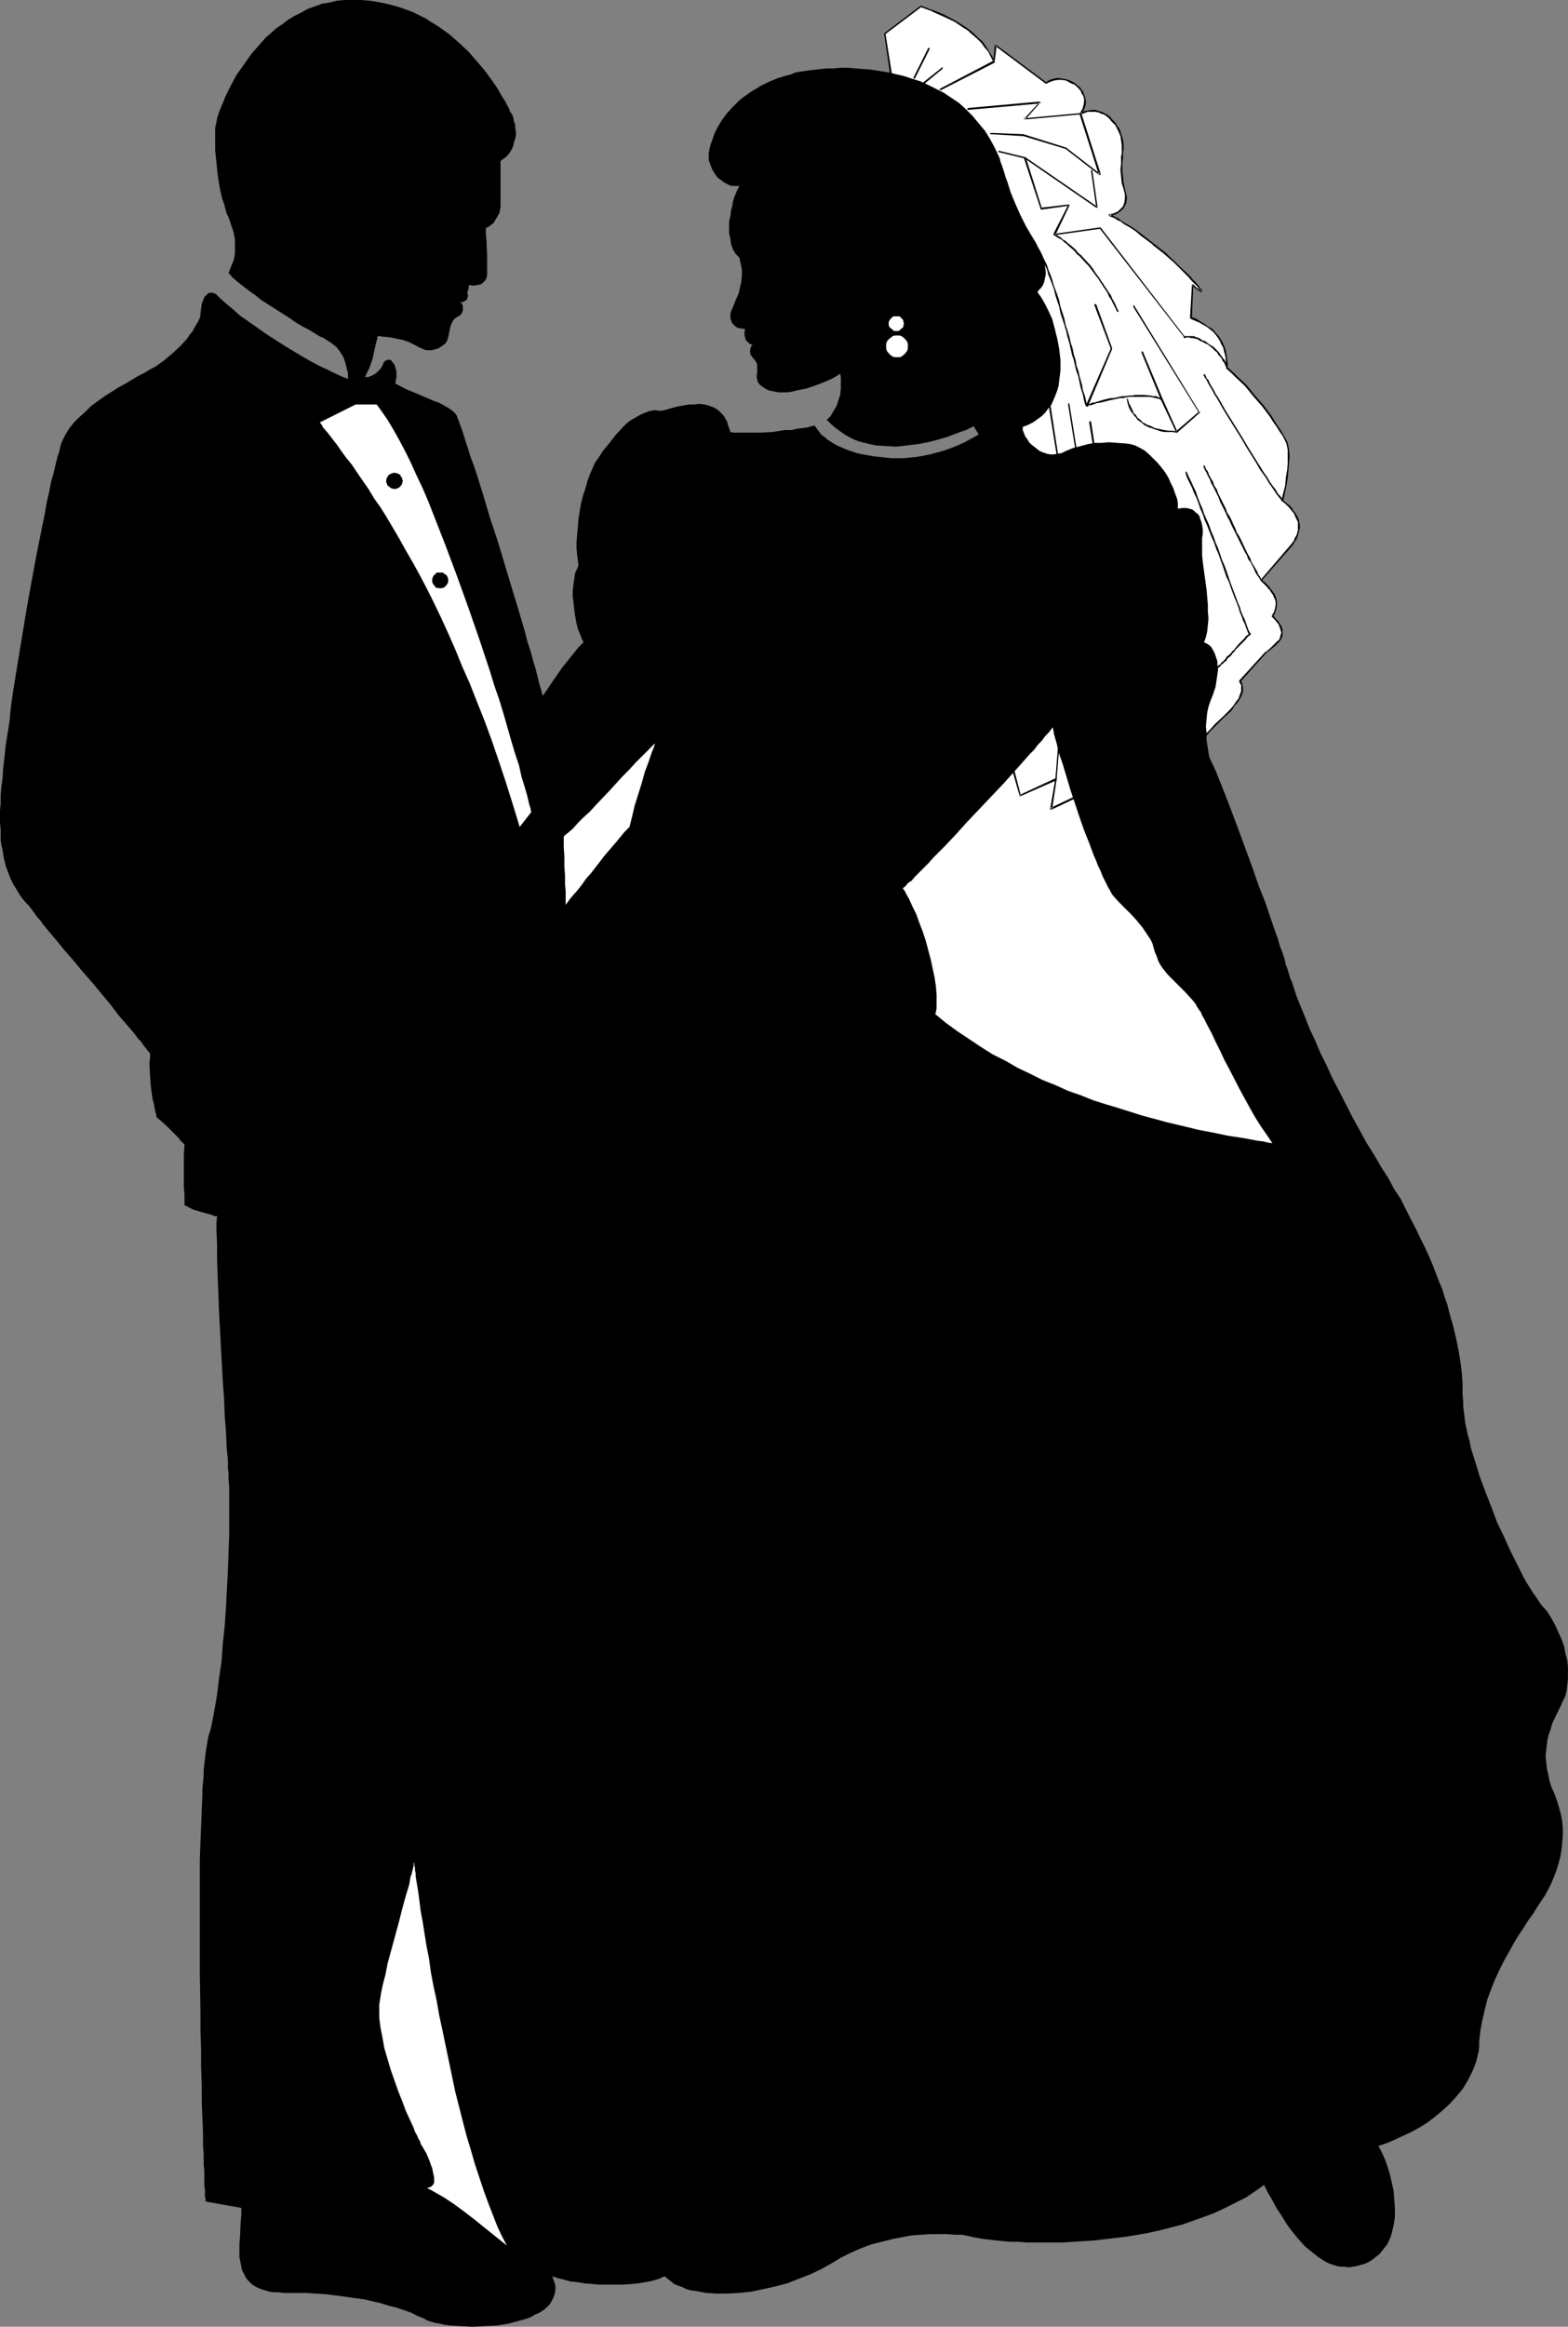 <?xml version="1.0" encoding="UTF-8" standalone="no"?>
<svg
   version="1.0"
   width="104.994mm"
   height="155.668mm"
   id="svg35"
   sodipodi:docname="Bride &amp; Groom Dancing 1.wmf"
   xmlns:inkscape="http://www.inkscape.org/namespaces/inkscape"
   xmlns:sodipodi="http://sodipodi.sourceforge.net/DTD/sodipodi-0.dtd"
   xmlns="http://www.w3.org/2000/svg"
   xmlns:svg="http://www.w3.org/2000/svg">
  <rect width="100%" height="100%" fill="#808080" stroke="none"/>
  <sodipodi:namedview
     id="namedview35"
     pagecolor="#ffffff"
     bordercolor="#000000"
     borderopacity="0.25"
     inkscape:showpageshadow="2"
     inkscape:pageopacity="0.0"
     inkscape:pagecheckerboard="0"
     inkscape:deskcolor="#d1d1d1"
     inkscape:document-units="mm" />
  <defs
     id="defs1">
    <pattern
       id="WMFhbasepattern"
       patternUnits="userSpaceOnUse"
       width="6"
       height="6"
       x="0"
       y="0" />
  </defs>
  <path
     style="fill:#ffffff;fill-opacity:1;fill-rule:evenodd;stroke:none"
     d="m 225.559,19.714 -1.616,-11.15 9.048,-6.948 3.07,1.131 2.908,1.131 2.747,1.454 2.424,1.616 1.131,0.808 1.131,0.97 1.131,0.97 0.969,0.97 0.808,1.131 0.808,1.131 0.808,1.293 0.646,1.454 0.323,-4.201 12.926,9.534 0.808,-0.485 1.131,-0.323 0.969,-0.162 h 0.969 l 1.131,0.162 0.969,0.323 0.969,0.485 0.646,0.646 0.808,0.646 0.485,0.808 0.485,0.808 0.323,0.97 v 0.97 l -0.162,0.97 -0.323,0.97 -0.646,0.97 0.969,-0.485 0.969,-0.162 0.969,-0.162 0.969,0.162 0.969,0.162 0.808,0.323 0.969,0.485 0.808,0.646 0.646,0.808 0.808,0.808 0.485,0.97 0.646,0.97 0.323,1.131 0.323,1.131 0.162,1.131 v 1.131 0.162 l -0.162,0.162 v 0.323 0.485 0.485 l -0.162,0.646 v 1.293 1.616 1.616 l 0.323,1.778 0.323,1.454 0.162,0.646 0.162,0.646 v 0.646 0.485 1.131 l -0.485,0.97 -0.646,0.646 -0.646,0.646 -1.131,0.485 -1.131,0.323 1.131,0.485 1.293,0.808 1.454,0.808 1.293,0.808 1.454,0.97 1.454,1.131 2.908,2.262 2.908,2.262 2.585,2.424 1.293,1.131 1.131,1.293 1.131,0.97 0.969,1.131 0.485,0.485 0.323,0.323 0.646,0.808 0.323,0.485 0.323,0.323 0.162,0.162 v 0.162 h -0.162 l -0.162,-0.162 -0.646,-0.323 -0.646,-0.646 -0.485,-0.323 -0.162,-0.162 v 0 l -0.323,8.241 1.131,0.646 1.131,0.485 0.969,0.646 0.969,0.485 0.808,0.646 0.808,0.646 0.646,0.808 0.485,0.646 0.485,0.808 0.485,0.808 0.323,0.97 0.323,0.808 0.162,0.97 0.162,1.131 v 1.131 l 0.162,1.131 1.131,0.97 1.131,1.131 2.424,2.262 2.1,2.585 2.262,2.585 1.939,2.585 0.808,1.293 0.808,1.293 0.808,1.131 0.646,1.131 0.646,1.131 0.485,0.97 0.323,1.616 v 1.616 1.778 l -0.162,1.939 -0.162,1.778 -0.323,1.939 -0.808,3.717 0.969,0.808 0.808,0.808 0.646,0.808 0.646,0.808 0.323,0.808 0.485,0.808 0.162,0.646 v 0.646 l 0.162,0.808 -0.162,0.646 -0.323,1.293 -0.485,1.131 -0.808,1.131 -7.917,9.049 0.969,0.808 0.646,0.646 0.646,0.808 0.485,0.646 0.485,0.646 0.323,0.646 0.162,0.485 0.162,0.646 v 0.485 0.646 l -0.162,0.97 -0.323,0.808 -0.485,0.808 0.808,0.97 0.646,0.646 0.485,0.808 0.162,0.646 0.323,0.646 v 0.485 l -0.162,0.646 -0.162,0.485 -0.162,0.646 -0.323,0.323 -0.969,0.97 -1.131,0.97 -1.131,0.808 -6.625,7.433 0.485,0.808 0.162,0.808 -0.162,0.97 -0.162,0.808 -0.485,0.97 -0.646,0.97 -0.646,0.97 -0.808,0.97 -1.777,1.778 -1.939,1.778 -0.969,0.97 -0.808,0.808 -0.646,0.808 -0.646,0.646 -0.323,0.323 -0.485,0.485 -0.808,0.485 -0.808,0.485 -0.969,0.646 -1.131,0.485 -1.131,0.646 -1.293,0.646 -1.454,0.646 -1.454,0.808 -3.07,1.293 -6.786,2.909 -3.232,1.454 -3.232,1.293 -1.454,0.485 -1.454,0.646 -1.293,0.485 -1.293,0.485 -1.293,0.485 -0.969,0.485 -0.969,0.323 -0.646,0.323 -0.646,0.162 -0.485,0.323 H 267.73 l -0.162,0.162 -0.323,-6.14 -9.048,4.04 -1.616,-6.14 1.131,-91.622 -14.865,-71.262 z"
     id="path1" />
  <path
     style="fill:#000000;fill-opacity:1;fill-rule:evenodd;stroke:none"
     d="m 225.72,19.553 0.162,0.162 -1.777,-11.15 -0.162,0.162 9.21,-6.948 h -0.162 l 3.07,1.131 h -0.162 l 2.908,1.293 2.747,1.293 v 0 l 2.424,1.616 1.293,0.808 h -0.162 l 1.131,0.97 1.131,0.97 0.969,0.97 0.808,1.131 v 0 l 0.969,1.131 0.646,1.293 v 0 l 0.646,1.293 v 0.162 0 h 0.162 0.162 v 0 -0.162 0 0 l 0.485,-4.201 -0.323,0.162 12.764,9.534 v 0 h 0.162 l 0.969,-0.485 v 0 l 0.969,-0.323 0.969,-0.162 v 0 h 0.969 v 0 l 1.131,0.162 0.808,0.485 v 0 l 0.969,0.485 v -0.162 l 0.808,0.646 v 0 l 0.646,0.646 v 0 l 0.646,0.808 h -0.162 l 0.485,0.808 v -0.162 l 0.323,0.97 v 0 0.97 0 l -0.162,0.808 -0.323,1.131 v -0.162 l -0.646,1.131 v 0 0.162 0 h 0.162 v 0 h 0.162 l 0.969,-0.323 h -0.162 l 0.969,-0.323 v 0 h 0.969 0.969 v 0 l 0.808,0.162 0.969,0.485 v -0.162 l 0.808,0.485 v 0 l 0.808,0.646 0.646,0.808 0.808,0.808 v -0.162 l 0.485,0.97 v 0 l 0.485,0.97 v 0 l 0.485,1.131 0.162,1.131 0.162,1.131 v 0 1.293 -0.162 0.323 0.323 0.485 l -0.162,0.485 v 0.646 1.293 l -0.162,1.616 0.162,1.616 0.162,1.778 v 0 l 0.485,1.454 0.162,0.646 0.162,0.646 v 0 0.646 0.485 0 l -0.162,1.131 v -0.162 l -0.323,0.97 v 0 l -0.646,0.646 -0.646,0.646 v 0 l -1.131,0.485 h 0.162 l -1.131,0.162 h -0.162 v 0.162 0 0 0.162 0 0 0.162 l 1.293,0.485 1.293,0.808 v -0.162 l 1.293,0.97 1.454,0.808 1.454,0.97 1.293,1.131 3.07,2.262 h -0.162 l 2.908,2.262 2.747,2.424 1.131,1.131 2.262,2.262 0.969,1.131 0.485,0.485 0.323,0.323 0.646,0.646 0.485,0.646 v -0.162 l 0.162,0.323 v 0 0.323 -0.162 0.162 l 0.323,-0.323 h -0.162 0.162 -0.323 v 0 l -0.485,-0.323 v 0 l -0.646,-0.485 -0.485,-0.485 v 0 l -0.162,-0.162 v 0 0 0 h -0.162 v 0 h -0.162 v 0 0 0.162 0 l -0.485,8.241 v 0.162 h 0.162 v 0 0.162 l 1.131,0.485 1.131,0.485 v 0 l 1.131,0.646 0.808,0.485 0.808,0.646 v 0 l 0.808,0.646 0.646,0.808 0.485,0.646 v 0 l 0.485,0.808 v 0 l 0.323,0.808 0.485,0.808 v 0 l 0.162,0.808 0.323,1.131 0.162,0.97 v 0 1.131 l 0.162,1.131 v 0 0.162 0 l 1.131,0.97 1.131,1.131 2.424,2.262 2.1,2.585 2.262,2.585 v 0 l 1.939,2.585 0.808,1.293 0.808,1.131 0.808,1.293 0.808,1.131 0.485,0.97 v 0 l 0.485,0.97 v 0 l 0.323,1.616 v 0 1.616 1.778 l -0.162,1.939 v -0.162 l -0.323,1.939 -0.162,1.939 -0.969,3.717 v 0.162 h 0.162 v 0 l 0.969,0.808 0.808,0.808 0.646,0.808 v 0 l 0.646,0.808 v 0 l 0.323,0.808 0.323,0.646 v 0 l 0.323,0.646 v 0.808 -0.162 0.808 -0.162 0.808 l -0.323,1.131 v 0 l -0.646,1.131 h 0.162 l -0.808,1.131 v 0 l -7.756,9.049 -0.162,0.162 v 0 l 0.162,0.162 v 0 l 0.808,0.808 0.646,0.646 0.646,0.808 v -0.162 l 0.323,-0.162 v 0 l -0.646,-0.808 -0.646,-0.646 -0.969,-0.808 v 0.323 l 7.917,-9.049 v 0 l 0.646,-1.131 h 0.162 l 0.485,-1.293 v 0 l 0.323,-1.293 0.162,-0.646 v 0 -0.808 0 l -0.162,-0.646 -0.162,-0.808 v 0 l -0.323,-0.646 -0.485,-0.808 v 0 l -0.646,-0.808 v -0.162 l -0.646,-0.808 -0.808,-0.646 -1.131,-0.97 0.162,0.323 0.808,-3.878 0.323,-1.778 0.162,-1.939 v 0 l 0.162,-1.939 0.162,-1.778 -0.162,-1.616 v -0.162 l -0.323,-1.616 v 0 l -0.485,-0.97 v 0 l -0.646,-1.131 -0.646,-1.131 -0.808,-1.131 -0.808,-1.293 -0.808,-1.293 -1.939,-2.585 v 0 l -2.262,-2.585 -2.1,-2.585 -2.424,-2.262 -1.131,-1.131 -1.131,-0.97 v 0.162 -1.131 l -0.162,-1.131 v -0.162 l -0.162,-0.97 -0.162,-0.97 -0.323,-0.97 v 0 l -0.323,-0.808 -0.485,-0.97 v 0 l -0.485,-0.646 v -0.162 l -0.646,-0.646 -0.646,-0.808 -0.646,-0.646 v 0 l -0.969,-0.485 -0.808,-0.646 -1.131,-0.646 v 0 l -0.969,-0.646 -1.293,-0.485 0.162,0.162 0.323,-8.241 -0.323,0.162 v 0 h 0.162 l 0.162,0.162 h -0.162 l 0.485,0.323 0.646,0.485 v 0 l 0.646,0.485 v 0 l 0.162,0.162 h 0.162 v 0 h 0.162 v 0 0 0 -0.162 h 0.162 v 0 -0.162 0 -0.162 l -0.162,-0.162 v 0 l -0.323,-0.323 v 0 l -0.323,-0.485 -0.646,-0.808 -0.323,-0.323 -0.485,-0.485 -0.969,-1.131 -2.262,-2.101 -1.293,-1.293 -2.585,-2.424 -2.908,-2.262 v 0 l -2.908,-2.262 -1.454,-1.131 -1.454,-0.97 -1.454,-0.808 -1.293,-0.808 v -0.162 l -1.293,-0.646 -1.131,-0.646 -0.162,0.485 1.131,-0.323 h 0.162 l 0.969,-0.485 v 0 l 0.808,-0.646 0.646,-0.646 v -0.162 0 l 0.485,-0.97 v 0 l 0.162,-0.97 V 50.255 49.77 L 285.019,49.124 v 0 l -0.162,-0.646 -0.162,-0.808 -0.323,-1.454 v 0.162 l -0.162,-1.778 -0.162,-1.616 v -1.616 l 0.162,-1.293 v -0.646 -0.485 -0.485 -0.323 0.162 l 0.162,-0.323 v 0 -1.293 -0.162 l -0.162,-1.131 -0.323,-1.131 -0.323,-0.97 v -0.162 l -0.485,-0.97 h -0.162 l -0.485,-0.97 v 0 l -0.808,-0.808 -0.646,-0.808 -0.808,-0.646 h -0.162 l -0.808,-0.485 v 0 l -0.969,-0.323 -0.969,-0.323 v 0 h -0.969 l -0.969,0.162 v 0 l -0.969,0.162 v 0 l -0.969,0.485 0.162,0.323 0.646,-0.97 0.162,-0.162 0.323,-0.97 0.162,-0.97 v 0 l -0.162,-0.97 v -0.162 l -0.323,-0.808 v 0 l -0.323,-0.97 h -0.162 l -0.485,-0.808 v 0 l -0.808,-0.646 v 0 l -0.808,-0.646 v 0 l -0.969,-0.485 v 0 l -0.969,-0.323 -0.969,-0.162 h -0.162 L 267.73,19.714 v 0 l -0.969,0.162 -1.131,0.323 v 0 l -0.969,0.646 h 0.162 l -12.764,-9.534 v 0 h -0.162 v 0 0 0 0.162 h -0.162 v 0 l -0.323,4.201 0.323,-0.162 -0.646,-1.293 v 0 l -0.808,-1.293 -0.808,-1.293 v 0 l -0.808,-1.131 -1.131,-0.97 -0.969,-0.97 -1.131,-0.97 v 0 L 244.302,6.787 241.716,5.171 v 0 l -2.747,-1.454 -2.747,-1.131 h -0.162 l -2.908,-1.131 h -0.162 v 0 0 l -9.21,6.948 v 0.162 0 0 0.162 l 1.616,10.988 v 0.162 0 h 0.162 z"
     id="path2" />
  <path
     style="fill:#000000;fill-opacity:1;fill-rule:evenodd;stroke:none"
     d="m 321.211,148.987 0.485,0.808 0.485,0.646 v 0 l 0.162,0.485 v 0 l 0.323,0.646 0.162,0.485 v 0 0.485 0.646 -0.162 l -0.162,0.97 -0.323,0.97 v -0.162 l -0.485,0.97 v 0.162 0 0 l 0.808,0.808 0.646,0.808 v 0 l 0.485,0.646 h -0.162 l 0.323,0.646 v 0 l 0.162,0.646 v 0 l 0.162,0.485 v 0 l -0.162,0.485 -0.162,0.646 v 0 l -0.162,0.485 v 0 l -0.323,0.485 v -0.162 l -0.969,0.97 -0.969,0.97 v 0 l -1.131,0.97 h -0.162 l -6.625,7.272 v 0.162 0.162 l 0.485,0.808 v -0.162 0.97 -0.162 0.97 0 l -0.323,0.808 v 0 l -0.323,0.97 v 0 l -0.646,0.808 -0.646,0.97 v 0 l -0.808,0.97 -1.777,1.778 -1.939,1.778 -1.616,1.778 -0.808,0.808 -0.646,0.646 -0.323,0.485 -0.485,0.323 v 0 l -0.646,0.485 -0.808,0.485 v 0 l -1.131,0.485 -0.969,0.646 -1.293,0.646 -1.293,0.646 -1.454,0.646 -1.454,0.646 -3.07,1.454 -6.625,2.909 -3.232,1.293 v 0 l -4.686,1.939 h -0.162 l -1.454,0.646 h 0.162 l -1.454,0.485 -1.131,0.485 h -0.162 l -1.131,0.485 v 0 l -0.969,0.485 -0.969,0.323 -0.808,0.323 -0.646,0.162 v 0 l -0.485,0.162 h 0.162 l -0.323,0.162 h -0.162 v 0 l 0.323,0.323 -0.485,-6.14 v -0.162 0 0 -0.162 h -0.323 l -9.048,4.201 0.323,0.162 -1.616,-6.302 v 0.162 l 1.131,-91.622 v 0 L 243.171,31.995 v 0 H 243.009 v 0 l -17.289,-12.443 -0.162,0.323 17.289,12.443 -0.162,-0.162 14.865,71.262 v 0 l -1.293,91.622 v 0 l 1.777,6.14 v 0.162 0 0 h 0.162 v 0 0 0 l 9.21,-4.04 -0.323,-0.162 0.323,6.14 v 0 0 0.162 h 0.162 v 0 0 H 267.73 v 0 h 0.162 -0.162 l 0.323,-0.162 v 0 l 0.485,-0.162 v 0 l 0.646,-0.323 0.808,-0.323 0.808,-0.323 1.131,-0.323 v 0 l 1.131,-0.485 v 0 l 1.293,-0.485 1.293,-0.646 h 0.162 l 1.454,-0.485 h -0.162 l 4.686,-1.939 h 0.162 l 3.232,-1.454 6.625,-2.909 3.07,-1.293 1.616,-0.646 1.293,-0.808 1.454,-0.646 1.131,-0.485 1.131,-0.646 0.969,-0.485 v -0.162 l 0.808,-0.485 0.646,-0.485 h 0.162 l 0.485,-0.485 0.323,-0.323 0.646,-0.646 0.646,-0.808 1.777,-1.778 1.777,-1.778 1.939,-1.778 0.646,-0.97 v -0.162 l 0.808,-0.808 0.646,-0.97 v 0 l 0.485,-0.97 v 0 l 0.323,-0.97 v 0 -0.97 0 l -0.162,-0.808 v -0.162 l -0.323,-0.646 -0.162,0.162 6.625,-7.433 v 0 l 1.131,-0.808 v 0 l 1.131,-0.97 0.969,-0.97 v 0 l 0.323,-0.485 v 0 l 0.323,-0.485 v -0.162 l 0.162,-0.485 v -0.485 -0.162 -0.485 -0.162 l -0.162,-0.646 v 0 l -0.323,-0.646 v 0 l -0.485,-0.646 v -0.162 l -0.646,-0.646 -0.808,-0.97 v 0.323 l 0.485,-0.808 v -0.162 l 0.323,-0.808 0.162,-0.97 v 0 -0.646 -0.485 0 l -0.162,-0.646 -0.162,-0.646 v 0 l -0.323,-0.646 v 0 l -0.485,-0.646 -0.485,-0.646 z"
     id="path3" />
  <path
     style="fill:#000000;fill-opacity:1;fill-rule:evenodd;stroke:none"
     d="m 258.843,107.943 1.293,-0.485 1.293,-0.646 1.131,-0.808 1.131,-0.808 0.808,-0.808 0.808,-1.131 0.808,-0.97 0.485,-1.131 0.485,-1.131 0.485,-1.293 0.323,-1.131 0.162,-1.293 0.162,-1.293 0.162,-1.293 V 90.976 l -0.323,-2.747 -0.485,-2.585 -0.646,-2.585 -0.646,-2.424 -0.969,-2.101 -0.485,-0.97 -0.485,-0.97 -0.485,-0.808 -0.485,-0.808 -0.485,-0.646 -0.323,-0.485 0.485,-0.646 0.485,-0.485 0.323,-0.485 0.323,-0.646 0.162,-0.646 0.162,-0.808 0.162,-0.646 v -0.97 l -0.162,-0.808 -0.162,-0.97 -0.162,-0.97 -0.485,-1.131 -0.323,-0.97 -0.646,-1.131 -0.646,-1.293 -0.808,-1.293 -1.616,-2.747 -1.454,-2.909 -1.293,-2.909 -1.131,-2.747 -0.808,-2.585 -0.485,-1.293 -0.323,-1.131 -0.323,-0.97 -0.323,-0.97 -0.323,-0.808 -0.162,-0.808 -1.131,-2.424 -1.293,-2.424 -1.293,-2.101 -1.616,-1.939 -1.616,-1.939 -1.616,-1.616 -1.777,-1.616 -1.939,-1.293 -1.939,-1.293 -1.939,-0.97 -1.939,-0.97 -2.1,-0.97 -2.1,-0.646 -1.939,-0.646 -2.1,-0.485 -2.1,-0.485 -2.1,-0.323 -2.1,-0.323 -1.939,-0.162 -1.939,-0.162 -1.939,-0.162 h -1.777 l -1.777,0.162 h -1.616 l -1.616,0.162 -1.454,0.162 -1.454,0.162 -1.131,0.162 -1.131,0.162 -0.969,0.162 -0.646,0.162 -0.646,0.323 -1.777,0.485 -1.616,0.485 -1.616,0.646 -1.454,0.646 -1.293,0.646 -1.293,0.808 -1.131,0.646 -1.131,0.808 -1.131,0.808 -0.969,0.808 -1.616,1.616 -1.454,1.616 -1.293,1.778 -0.969,1.616 -0.808,1.616 -0.485,1.454 -0.485,1.293 -0.323,1.293 -0.162,1.131 v 0.808 0.646 l 0.323,0.97 0.485,1.293 0.646,1.131 0.808,1.131 1.131,0.808 0.646,0.485 0.646,0.323 0.646,0.323 0.646,0.162 h 0.808 0.969 l -0.646,1.293 -0.323,0.808 -0.323,0.808 -0.323,0.97 -0.162,1.131 -0.323,1.131 -0.162,1.454 -0.323,1.454 v 1.454 1.454 l 0.323,1.454 0.162,1.293 0.485,1.293 0.646,1.131 0.969,0.97 0.323,1.454 0.323,1.616 v 1.454 l -0.162,1.616 -0.323,1.454 -0.323,1.454 -0.646,1.454 -0.646,1.616 -0.323,0.808 -0.323,0.646 -0.162,0.646 v 0.646 0.485 l 0.162,0.485 0.162,0.485 0.162,0.323 0.646,0.646 0.646,0.485 0.969,0.162 0.969,0.162 -0.162,0.808 v 0.646 l 0.162,0.646 0.162,0.646 0.485,0.485 0.323,0.323 0.485,0.323 h 0.485 l -0.323,0.323 -0.162,0.485 -0.162,0.323 v 0.485 0.646 l 0.162,0.485 0.323,0.323 0.162,0.323 0.485,0.485 0.485,0.808 0.162,0.485 v 0.485 0.485 0.646 l -0.162,1.454 0.162,0.646 0.162,0.646 0.485,0.646 0.646,0.485 0.485,0.323 0.485,0.323 0.646,0.323 0.808,0.162 0.808,0.162 0.969,0.162 h 0.969 1.131 l 1.131,-0.162 1.293,-0.323 2.424,-0.485 2.424,-0.808 2.424,-0.97 1.131,-0.485 0.969,-0.485 0.808,-0.485 0.808,-0.485 0.162,0.97 v 0.97 1.778 l -0.162,1.616 -0.485,1.454 -0.485,1.454 -0.808,1.293 -0.646,1.131 -0.969,0.97 1.131,1.131 1.131,0.97 1.131,0.808 1.131,0.808 1.131,0.646 1.293,0.646 1.293,0.485 1.293,0.323 1.293,0.323 1.454,0.323 2.585,0.162 2.747,0.162 2.747,-0.323 2.747,-0.323 2.585,-0.485 2.424,-0.646 2.262,-0.646 2.1,-0.808 1.777,-0.646 0.969,-0.323 0.646,-0.323 0.646,-0.323 0.646,-0.323 1.293,2.101 v 0 l -1.777,0.97 -1.777,0.97 -1.777,0.808 -1.616,0.646 -1.777,0.646 -1.777,0.485 -1.777,0.485 -1.616,0.323 -1.777,0.323 -1.616,0.162 -1.616,0.162 h -1.777 -1.454 l -1.616,-0.162 -1.454,-0.162 -1.454,-0.162 -2.747,-0.485 -1.454,-0.323 -2.424,-0.808 -1.131,-0.485 -1.131,-0.485 -0.969,-0.485 -0.969,-0.646 -0.808,-0.485 -0.646,-0.646 -0.808,-0.485 -0.485,-0.646 -0.485,-0.646 -0.485,-0.646 -0.323,-0.485 -0.808,0.162 -1.131,0.323 -1.293,0.162 -1.293,0.162 -1.454,0.323 h -1.616 l -3.07,0.485 -3.232,0.162 h -1.454 -2.747 -1.293 -1.131 l -0.808,-0.162 -0.323,-0.97 -0.323,-0.808 -0.162,-0.808 -0.485,-0.808 -0.323,-0.646 -0.485,-0.485 -0.485,-0.485 -0.485,-0.485 -0.969,-0.646 -1.293,-0.485 -1.131,-0.323 -1.454,-0.162 -1.293,0.162 h -1.293 l -2.747,0.485 -1.293,0.323 -1.131,0.323 -1.131,0.323 -0.969,0.162 -1.293,-0.162 -1.293,0.162 -1.293,0.485 -1.131,0.485 -1.131,0.646 -1.131,0.646 -1.131,0.808 -0.969,0.97 -1.939,2.101 -1.616,2.101 -1.616,1.939 -0.485,0.808 -0.646,0.97 -0.808,1.131 -0.646,1.454 -0.646,1.454 -0.646,1.778 -0.485,1.778 -0.646,1.939 -0.485,1.939 -0.646,3.878 -0.162,2.101 -0.162,1.778 -0.162,1.939 v 1.616 l 0.162,1.778 0.162,1.293 0.162,1.293 -0.323,0.808 -0.485,0.97 -0.162,0.97 -0.162,1.131 -0.162,1.131 -0.162,1.293 v 1.454 l 0.162,1.293 0.323,2.909 0.485,2.747 0.323,1.293 0.485,1.131 0.485,1.293 0.485,0.97 -1.293,1.293 -1.293,1.616 -1.293,1.616 -1.454,1.778 -2.585,3.717 -1.293,1.939 -1.131,1.616 -0.323,-1.293 -0.485,-1.616 -0.485,-1.939 -0.485,-1.939 -0.646,-2.101 -0.646,-2.424 -0.808,-2.424 -0.646,-2.585 -0.808,-2.747 -0.808,-2.747 -1.777,-5.817 -3.555,-11.796 -1.939,-5.817 -0.808,-2.747 -0.808,-2.747 -0.808,-2.585 -0.808,-2.585 -0.808,-2.424 -0.808,-2.101 -0.646,-2.101 -0.646,-1.939 -0.485,-1.616 -0.485,-1.454 -0.485,-1.293 -0.323,-0.97 -0.162,-0.323 -0.162,-0.323 v -0.323 l -0.162,-0.162 -0.323,-0.485 -0.485,-0.485 -0.646,-0.485 -0.646,-0.485 -0.646,-0.323 -0.808,-0.485 -0.969,-0.485 -0.969,-0.323 -2.262,-0.97 -1.131,-0.485 -1.131,-0.485 -2.747,-1.131 -2.747,-1.454 0.162,-0.808 0.162,-0.808 V 94.692 93.884 l -0.162,-0.485 -0.162,-0.646 -0.162,-0.485 -0.323,-0.485 -0.323,-0.323 -0.162,-0.323 -0.323,-0.162 h -0.323 -0.323 l -0.323,0.162 -0.323,0.162 -0.323,0.323 -0.323,0.808 -0.485,0.808 -0.485,0.485 -0.646,0.646 -0.485,0.323 -0.646,0.323 -0.808,0.323 H 92.259 l 0.323,-0.323 0.162,-0.485 0.646,-1.293 0.485,-1.293 0.485,-1.454 0.323,-1.616 0.323,-1.454 0.323,-1.293 0.162,-0.485 v -0.485 l 0.323,-0.162 h 0.485 l 0.646,0.162 h 0.485 l 1.454,0.162 1.454,0.323 1.616,0.323 1.454,0.485 1.293,0.646 0.646,0.323 0.485,0.323 0.808,0.323 0.646,0.323 0.646,0.162 h 0.808 0.646 l 0.485,-0.162 0.646,-0.162 0.485,-0.162 0.969,-0.646 0.808,-0.646 0.485,-0.808 v -0.323 l 0.162,-0.323 0.323,-1.616 0.323,-1.454 0.323,-0.646 0.323,-0.646 0.485,-0.485 0.485,-0.323 0.646,-0.323 0.323,-0.323 0.323,-0.485 0.162,-0.485 V 78.049 77.402 l -0.162,-0.485 -0.485,-0.485 h 0.485 l 0.323,-0.162 0.323,-0.162 0.323,-0.162 0.323,-0.323 v -0.323 l 0.162,-0.323 V 74.494 L 118.273,74.17 v -0.323 l 0.162,-0.323 0.162,-0.646 v -0.323 l 0.162,-0.485 1.131,0.162 0.969,-0.162 0.808,-0.162 0.646,-0.485 0.485,-0.485 0.323,-0.646 0.162,-0.646 v -0.808 -0.646 -0.646 -1.293 -1.616 l -0.162,-3.717 -0.162,-1.778 v -1.454 l 0.646,-0.323 0.646,-0.485 0.646,-0.485 0.485,-0.808 0.485,-0.808 0.485,-0.808 0.162,-0.808 0.162,-0.808 v -11.635 l 0.646,-0.485 0.646,-0.485 0.646,-0.646 0.485,-0.646 0.485,-0.808 0.323,-0.808 0.162,-0.808 0.323,-0.97 0.162,-0.808 V 33.288 l -0.162,-0.808 v -0.97 l -0.323,-0.808 -0.162,-0.97 -0.323,-0.808 -0.485,-0.646 -0.323,-0.97 -0.485,-0.808 -0.485,-0.97 -0.646,-0.97 -1.293,-2.262 -1.454,-2.101 -1.777,-2.424 -1.939,-2.262 -2.1,-2.424 -2.424,-2.262 -2.585,-2.262 L 110.841,6.625 109.225,5.656 107.771,4.686 106.155,3.878 104.539,3.07 102.762,2.424 100.984,1.778 99.207,1.293 97.268,0.808 95.491,0.485 93.39,0.162 91.452,0 H 89.351 87.251 L 85.312,0.162 83.373,0.646 81.434,0.97 79.657,1.616 77.879,2.262 76.102,3.232 74.486,4.04 l -1.616,0.97 -1.454,1.131 -1.454,0.97 -1.454,1.293 -1.293,1.131 -1.131,1.293 -1.293,1.454 -1.131,1.293 -1.939,2.747 -1.939,2.747 -1.454,2.747 -0.646,1.293 -0.646,1.293 -0.485,1.293 -0.485,1.131 -0.485,1.131 -0.323,0.97 -0.323,0.97 -0.162,0.97 -0.162,0.808 -0.162,0.646 v 1.293 1.454 2.909 l 0.323,3.07 0.323,3.232 0.485,3.07 0.646,2.909 0.485,1.293 0.323,1.293 0.323,1.131 0.485,0.97 0.646,1.939 0.646,1.939 0.323,1.778 v 1.778 1.778 l -0.323,1.616 -0.646,1.616 -0.646,1.616 0.969,1.131 1.293,1.131 1.454,1.131 1.454,1.131 1.616,1.131 1.616,1.293 3.555,2.262 3.555,2.262 1.616,1.131 1.616,0.97 1.616,0.808 1.293,0.808 1.293,0.808 1.131,0.485 0.969,0.646 0.808,0.485 0.808,0.646 0.646,0.485 0.485,0.646 0.485,0.646 0.808,1.293 0.485,1.454 0.323,1.293 0.323,1.293 v 1.454 l -1.616,-0.646 -1.777,-0.808 -1.939,-0.97 -2.1,-0.97 -2.1,-1.131 -2.262,-1.293 -4.524,-2.747 -4.524,-2.909 -2.262,-1.616 -2.1,-1.454 -2.1,-1.454 -1.777,-1.616 -1.777,-1.454 -1.454,-1.293 -0.646,-0.646 -0.485,-0.485 -0.485,-0.162 -0.485,-0.162 h -0.485 l -0.485,0.162 -0.323,0.323 -0.323,0.323 -0.323,0.323 -0.162,0.485 -0.485,1.131 -0.162,1.293 -0.162,1.131 v 0.485 l -0.162,0.646 -0.323,0.808 -0.485,0.808 -0.485,0.808 -0.485,0.97 -0.808,0.97 -0.646,0.97 -1.777,1.939 -1.939,1.778 -2.1,1.778 -1.131,0.808 -1.131,0.808 -1.293,0.646 -1.293,0.808 -1.616,0.808 -1.616,0.97 -1.616,0.97 -1.777,0.97 -3.555,2.262 -1.616,1.131 -1.777,1.293 -1.454,1.454 -1.616,1.454 -1.293,1.293 -1.293,1.616 -0.969,1.616 -0.808,1.616 -0.162,0.485 -0.162,0.485 -0.162,0.646 -0.162,0.808 -0.485,1.454 -0.485,1.939 -0.485,2.101 -0.646,2.262 -0.485,2.585 -0.646,2.747 -0.485,2.909 -0.646,3.07 -0.646,3.232 -0.646,3.232 -0.646,3.393 -0.646,3.555 -1.293,7.11 -2.424,14.705 -1.131,6.948 -0.485,3.555 -0.323,3.393 -0.485,3.07 -0.485,3.07 -0.323,3.07 -0.323,2.747 -0.162,2.585 -0.323,2.262 -0.162,2.262 v 1.939 L 0,204.898 v 1.616 1.616 l 0.162,1.616 v 1.293 1.293 l 0.162,1.293 0.323,1.293 0.323,2.101 0.485,1.939 0.646,1.778 0.646,1.616 0.646,1.293 0.808,1.293 0.646,1.131 0.808,1.131 0.808,0.97 0.808,0.808 1.454,1.939 0.323,0.485 0.485,0.646 0.646,0.646 0.646,0.97 0.808,0.97 0.808,0.97 0.808,0.97 0.969,1.131 2.1,2.585 2.262,2.585 2.262,2.747 2.424,2.747 4.686,5.656 2.1,2.747 2.1,2.424 0.969,1.131 0.969,1.131 0.808,1.131 0.808,0.808 0.646,0.97 0.646,0.808 0.485,0.646 0.485,0.485 v 1.293 l -0.162,1.293 0.162,2.747 0.162,2.747 0.323,2.424 0.162,1.131 0.323,1.131 0.162,0.97 0.162,0.808 0.162,0.646 0.162,0.485 v 0.323 0.162 l 1.131,0.97 1.293,1.131 1.131,1.131 1.131,1.131 0.969,0.97 0.323,0.485 0.485,0.485 0.162,0.162 0.323,0.323 0.162,0.162 v 0 l -0.162,2.585 v 2.424 2.101 2.101 1.778 l 0.162,1.616 v 1.454 1.293 l 0.969,0.485 1.293,0.646 2.747,0.808 1.293,0.323 0.485,0.162 0.485,0.162 0.323,0.162 h 0.323 0.162 0.162 l -0.162,1.778 v 1.778 l 0.162,3.555 v 4.04 l 0.162,4.04 0.162,4.363 0.162,4.363 0.485,9.049 0.485,8.888 0.323,4.363 0.162,4.363 0.323,4.04 0.162,3.717 0.323,3.555 v 1.778 l 0.162,1.616 v 1.454 l 0.162,1.778 v 1.778 1.939 3.878 4.363 l -0.162,4.363 -0.162,4.525 -0.485,9.372 -0.323,4.848 -0.485,4.525 -0.323,4.525 -0.646,4.363 -0.485,4.04 -0.646,3.717 -0.323,1.778 -0.323,1.616 -0.323,1.616 -0.485,1.454 -0.162,0.646 -0.162,0.97 -0.162,0.97 -0.162,0.97 -0.162,1.131 -0.162,1.293 -0.162,1.454 -0.162,1.454 v 1.454 l -0.162,1.616 -0.162,1.616 v 1.778 l -0.162,3.717 -0.162,4.04 -0.162,4.04 -0.162,4.363 v 4.525 4.686 9.695 9.857 l 0.162,9.695 v 4.848 l 0.162,4.686 v 4.525 l 0.162,4.363 v 4.201 l 0.162,4.201 0.162,3.717 v 3.555 l 0.162,1.616 v 1.616 1.454 l 0.162,1.293 v 1.454 1.131 1.293 l 0.162,0.97 v 0.808 0.97 l 0.162,0.646 v 0.646 l 9.048,1.616 v 1.778 l -0.162,1.778 -0.162,3.555 -0.162,1.939 v 1.778 1.616 l 0.323,1.616 0.323,1.616 0.646,1.293 0.323,0.646 0.485,0.646 0.646,0.646 0.485,0.485 0.808,0.485 0.646,0.323 0.808,0.323 0.969,0.323 1.131,0.323 0.969,0.162 h 1.293 l 1.293,0.162 h 2.908 2.585 l 2.585,0.162 2.585,0.162 2.585,0.323 2.424,0.323 2.262,0.323 2.424,0.323 2.1,0.485 2.1,0.485 2.1,0.646 1.939,0.485 1.939,0.646 1.777,0.646 1.616,0.808 1.616,0.646 0.808,0.485 0.969,0.323 1.131,0.323 1.131,0.162 1.293,0.323 1.293,0.162 2.747,0.162 2.908,0.162 3.07,-0.162 3.232,-0.162 2.908,-0.485 2.908,-0.808 1.293,-0.323 1.293,-0.485 1.131,-0.646 1.131,-0.485 0.969,-0.646 0.808,-0.646 0.808,-0.808 0.485,-0.808 0.485,-0.97 0.323,-0.97 0.162,-0.97 v -0.97 l -0.323,-1.131 -0.485,-1.293 1.454,0.485 1.454,0.323 1.616,0.485 1.777,0.162 1.777,0.323 1.939,0.162 1.939,0.162 h 1.939 2.1 1.939 l 2.1,-0.162 1.777,-0.162 1.939,-0.323 1.616,-0.323 1.616,-0.485 1.454,-0.646 0.808,0.646 0.808,0.646 0.808,0.646 1.131,0.485 0.969,0.323 0.969,0.485 1.131,0.323 1.293,0.162 2.585,0.485 2.585,0.162 h 2.908 l 2.908,-0.162 3.07,-0.323 3.07,-0.646 2.908,-0.646 3.07,-0.808 2.908,-1.131 2.908,-1.131 2.747,-1.293 2.585,-1.454 2.424,-1.454 2.585,-1.293 2.585,-1.131 2.585,-0.97 2.585,-0.646 2.585,-0.646 2.424,-0.485 2.585,-0.485 2.262,-0.162 2.424,-0.162 h 2.1 2.1 l 2.1,0.162 h 1.777 l 1.616,0.323 1.454,0.323 0.808,0.162 0.969,0.162 1.131,0.162 1.454,0.162 1.454,0.162 1.616,0.162 1.777,0.162 h 1.939 l 2.1,0.162 h 2.1 4.686 2.424 l 2.585,-0.162 2.585,-0.162 2.585,-0.162 2.747,-0.323 2.747,-0.323 2.747,-0.323 2.908,-0.485 2.747,-0.485 2.908,-0.646 5.655,-1.454 2.747,-0.97 2.747,-0.97 2.585,-0.97 2.747,-1.293 2.585,-1.293 2.585,-1.293 2.424,-1.616 2.262,-1.616 0.969,1.939 1.131,1.939 1.131,2.101 1.293,1.939 1.293,2.101 1.454,1.939 1.454,1.778 1.616,1.778 1.777,1.454 1.616,1.293 1.777,1.131 0.969,0.485 0.969,0.323 0.969,0.323 0.969,0.162 h 0.969 l 1.131,0.162 0.969,-0.162 0.969,-0.162 1.131,-0.323 1.131,-0.323 0.969,-0.485 0.969,-0.646 0.808,-0.646 0.808,-0.646 0.646,-0.808 0.646,-0.808 0.646,-0.808 0.808,-1.778 0.323,-0.97 0.485,-2.101 0.323,-2.101 v -2.262 l -0.162,-2.101 -0.162,-2.262 -0.485,-2.101 -0.485,-2.101 -0.646,-2.101 -0.646,-1.778 -0.808,-1.778 -0.808,-1.454 1.939,-0.646 1.939,-0.808 2.1,-0.97 2.1,-0.97 2.1,-1.131 2.1,-1.293 1.939,-1.454 1.939,-1.616 1.939,-1.778 1.616,-1.778 1.616,-1.939 1.293,-2.101 1.131,-2.262 0.485,-1.131 0.485,-1.293 0.323,-1.293 0.323,-1.293 0.162,-1.293 v -1.293 l 0.323,-2.909 0.485,-2.585 0.646,-2.747 0.646,-2.585 0.969,-2.585 0.969,-2.424 1.131,-2.424 1.131,-2.262 1.293,-2.262 1.131,-2.101 1.293,-2.101 1.293,-1.939 1.131,-1.778 1.293,-1.778 0.485,-0.808 0.485,-0.808 0.969,-1.454 0.969,-1.454 0.808,-1.454 0.808,-1.616 0.646,-1.616 0.646,-1.616 0.485,-1.616 0.485,-1.778 0.323,-1.778 0.162,-1.778 0.162,-1.778 v -1.939 l -0.162,-1.778 -0.323,-1.778 -0.485,-1.778 -0.485,-1.616 -0.646,-1.778 -0.808,-1.778 -0.485,-1.616 -0.323,-1.616 -0.323,-1.454 -0.162,-1.616 -0.162,-1.454 0.162,-1.454 0.162,-1.454 0.162,-1.293 0.323,-1.293 0.485,-1.293 0.323,-1.293 1.131,-2.424 1.131,-2.262 0.485,-1.131 0.646,-1.293 0.323,-1.293 0.162,-1.454 0.162,-1.454 v -1.616 -1.616 l -0.162,-1.616 -0.485,-1.778 -0.323,-1.778 -0.646,-1.778 -0.808,-1.778 -0.808,-1.778 -0.969,-1.778 -1.131,-1.778 -1.454,-1.616 -0.646,-0.97 -0.646,-0.97 -0.808,-1.131 -0.808,-1.293 -0.808,-1.293 -0.808,-1.454 -0.808,-1.616 -0.808,-1.616 -1.616,-3.232 -1.616,-3.555 -1.777,-3.717 -1.454,-3.878 -1.454,-3.717 -1.454,-3.878 -1.131,-3.717 -1.131,-3.555 -0.323,-1.778 -0.485,-1.616 -0.323,-1.616 -0.323,-1.454 -0.162,-1.454 -0.162,-1.293 -0.162,-1.293 v -1.131 l -0.162,-2.101 v -2.424 l -0.162,-2.585 -0.323,-2.747 -0.485,-2.909 -0.646,-3.232 -0.808,-3.393 -0.485,-1.616 -0.485,-1.778 -0.485,-1.939 -0.646,-1.778 -0.646,-2.101 -0.808,-1.939 -0.808,-2.101 -0.808,-2.101 -0.969,-2.262 -0.969,-2.101 -1.131,-2.262 -1.131,-2.424 -1.293,-2.424 -1.293,-2.585 -1.293,-2.585 -1.616,-2.424 -1.454,-2.747 -1.777,-2.747 -1.777,-3.07 -1.939,-3.07 -1.777,-3.232 -1.777,-3.232 -3.393,-6.625 -1.777,-3.393 -1.454,-3.232 -1.616,-3.232 -1.293,-3.07 -1.454,-3.07 -1.131,-2.909 -1.131,-2.747 -0.969,-2.424 -0.808,-2.424 -0.323,-1.131 -0.485,-0.97 -0.323,-1.131 -0.323,-1.131 -0.485,-1.293 -0.323,-1.454 -0.485,-1.454 -0.646,-1.616 -0.485,-1.778 -0.646,-1.778 -1.293,-3.717 -1.293,-3.878 -1.616,-4.04 -1.454,-4.201 -3.07,-8.403 -1.454,-3.878 -1.454,-3.878 -1.454,-3.717 -0.646,-1.616 -0.646,-1.616 -0.646,-1.616 -0.646,-1.454 -0.646,-1.293 -0.485,-1.131 -0.323,-2.101 -0.323,-2.101 v -1.778 l -0.162,-1.778 0.162,-1.778 0.162,-1.616 0.323,-1.454 0.485,-1.454 0.323,-0.808 0.323,-0.808 0.323,-0.97 0.323,-0.97 0.323,-2.101 0.323,-2.262 -0.162,-1.131 v -0.97 l -0.323,-0.97 -0.323,-0.97 -0.485,-0.97 -0.485,-0.808 -0.808,-0.646 -0.969,-0.485 0.485,-1.293 0.323,-1.454 0.162,-1.616 0.162,-1.616 -0.162,-1.778 v -1.778 l -0.323,-3.717 -0.485,-3.555 -0.485,-3.555 -0.162,-1.616 v -1.616 -1.454 -1.293 l 0.162,-1.131 v -1.131 l -0.162,-0.97 -0.162,-0.808 -0.323,-0.808 -0.162,-0.646 -0.485,-0.646 -0.485,-0.323 -0.485,-0.485 -0.485,-0.323 -0.646,-0.162 -0.646,-0.162 h -1.131 l -1.131,0.162 v -1.293 l -0.162,-1.131 -0.485,-1.293 -0.485,-1.454 -0.646,-1.293 -0.646,-1.454 -0.808,-1.293 -0.969,-1.293 -0.969,-1.131 -1.131,-1.131 -0.969,-0.97 -1.131,-0.97 -1.131,-0.646 -1.293,-0.646 -1.131,-0.323 -1.131,-0.162 -2.262,-0.162 -2.1,-0.162 -1.777,0.162 h -1.777 l -1.777,0.323 -1.777,0.485 -1.939,0.485 -1.939,0.808 -0.969,0.485 -0.969,0.162 -0.969,0.162 h -0.969 l -0.808,-0.162 -0.969,-0.323 -0.808,-0.323 -0.646,-0.485 -0.808,-0.646 -0.646,-0.485 -0.646,-0.646 -0.485,-0.808 -0.485,-0.646 -0.323,-0.808 -0.323,-0.808 z"
     id="path4" />
  <path
     style="fill:#ffffff;fill-opacity:1;fill-rule:evenodd;stroke:none"
     d="m 226.851,83.704 h 0.323 l 0.485,-0.162 0.162,-0.162 0.323,-0.323 0.323,-0.162 0.162,-0.323 v -0.323 l 0.162,-0.485 -0.162,-0.323 v -0.323 l -0.162,-0.323 -0.323,-0.323 -0.323,-0.323 -0.162,-0.162 h -0.485 -0.323 -0.485 -0.323 l -0.485,0.485 -0.323,0.323 -0.162,0.323 -0.162,0.323 v 0.323 0.485 l 0.162,0.323 0.162,0.323 0.323,0.162 0.485,0.485 0.323,0.162 z"
     id="path5" />
  <path
     style="fill:#ffffff;fill-opacity:1;fill-rule:evenodd;stroke:none"
     d="m 227.013,90.329 h 0.646 l 0.485,-0.162 0.808,-0.646 0.646,-0.808 0.162,-0.646 v -0.485 -0.646 l -0.162,-0.485 -0.323,-0.485 -0.323,-0.323 -0.323,-0.323 -0.485,-0.323 -0.485,-0.162 h -0.646 -0.485 l -0.646,0.162 -0.323,0.323 -0.485,0.323 -0.323,0.323 -0.323,0.485 -0.162,0.485 v 0.646 0.485 l 0.162,0.646 0.646,0.808 0.808,0.646 0.646,0.162 z"
     id="path6" />
  <path
     style="fill:#ffffff;fill-opacity:1;fill-rule:evenodd;stroke:none"
     d="m 322.019,289.087 -1.131,-0.162 -1.293,-0.323 -1.454,-0.162 -1.616,-0.323 -1.777,-0.323 -2.1,-0.323 -2.1,-0.323 -2.262,-0.485 -2.424,-0.485 -2.585,-0.485 -2.585,-0.646 -2.747,-0.646 -2.747,-0.646 -2.908,-0.808 -3.07,-0.808 -3.07,-0.97 -3.07,-0.97 -3.232,-0.97 -3.07,-0.97 -3.232,-1.293 -3.232,-1.131 -3.232,-1.454 -3.232,-1.293 -3.232,-1.616 -3.07,-1.454 -3.07,-1.778 -3.232,-1.616 -3.07,-1.939 -2.908,-1.939 -2.908,-1.939 -2.908,-2.101 -2.747,-2.262 0.162,-0.646 0.162,-0.808 v -0.808 -0.808 -1.939 l -0.162,-1.939 -0.323,-2.262 -0.485,-2.262 -0.485,-2.262 -0.646,-2.424 -0.646,-2.424 -0.808,-2.424 -0.808,-2.101 -0.808,-2.262 -0.969,-1.939 -0.808,-1.778 -0.808,-1.454 -0.323,-0.646 -0.485,-0.646 0.646,-0.485 0.646,-0.808 0.969,-0.646 0.808,-0.97 1.131,-1.131 1.131,-1.131 1.131,-1.131 1.293,-1.454 1.293,-1.293 1.454,-1.454 2.908,-3.07 2.908,-3.232 3.07,-3.232 3.07,-3.232 3.07,-3.232 2.747,-3.07 1.454,-1.616 2.424,-2.747 1.131,-1.131 0.969,-1.293 0.969,-0.97 0.808,-1.131 0.808,-0.808 0.646,-0.808 0.485,-0.646 0.162,0.808 0.162,0.97 0.323,1.131 0.323,1.131 0.323,1.293 0.323,1.454 0.485,1.293 0.485,1.454 0.969,3.232 0.969,3.232 2.262,6.787 1.131,3.232 1.293,3.232 1.131,3.07 0.646,1.454 0.485,1.293 0.646,1.293 0.485,1.293 0.485,0.97 0.485,0.97 0.485,0.97 0.485,0.808 0.323,0.646 0.323,0.485 1.454,1.616 3.232,3.232 1.454,1.616 1.454,1.778 1.293,1.939 0.646,0.97 0.485,0.97 0.323,1.131 0.323,1.131 0.485,1.131 0.323,0.97 0.485,0.97 0.646,0.97 1.293,1.616 1.454,1.454 1.616,1.616 1.454,1.454 1.616,1.778 0.808,0.97 0.646,1.131 0.323,0.485 0.485,0.646 0.323,0.808 0.485,0.808 0.808,1.616 1.131,2.101 0.969,2.101 1.131,2.262 1.131,2.424 1.293,2.424 2.585,5.009 2.747,5.009 1.293,2.262 1.454,2.262 1.454,2.101 z"
     id="path7" />
  <path
     style="fill:#ffffff;fill-opacity:1;fill-rule:evenodd;stroke:none"
     d="m 165.776,187.93 -0.485,0.485 -0.485,0.485 -1.131,1.131 -1.454,1.454 -1.454,1.454 -1.454,1.616 -1.777,1.778 -3.232,3.555 -3.393,3.555 -1.616,1.778 -1.616,1.454 -1.454,1.454 -1.293,1.454 -1.131,0.97 -0.646,0.485 -0.485,0.485 v 2.585 l 0.162,2.585 v 2.424 l 0.162,2.262 v 2.101 l 0.162,1.939 v 1.778 1.616 l 1.293,-1.778 1.454,-1.616 1.293,-1.616 1.131,-1.616 1.293,-1.454 1.131,-1.454 1.131,-1.454 0.969,-1.293 0.969,-1.131 0.969,-1.131 0.969,-1.131 0.808,-0.97 0.808,-0.97 0.646,-0.808 0.646,-0.646 0.646,-0.646 0.646,-2.585 0.646,-2.747 1.777,-5.656 0.808,-2.909 0.969,-2.585 0.808,-2.424 0.485,-1.131 z"
     id="path8" />
  <path
     style="fill:#ffffff;fill-opacity:1;fill-rule:evenodd;stroke:none"
     d="m 131.522,209.099 2.908,-3.717 -0.162,-0.97 -0.323,-0.97 -0.485,-2.101 -0.646,-2.262 -0.808,-2.585 -0.646,-2.909 -0.969,-2.909 -0.969,-3.232 -0.969,-3.393 -0.969,-3.393 -1.131,-3.717 -1.293,-3.717 -1.131,-3.717 -2.585,-7.756 -2.747,-7.918 -2.908,-8.08 -2.908,-7.756 -1.454,-3.717 -1.454,-3.717 -1.454,-3.717 -1.454,-3.393 -1.616,-3.393 -1.454,-3.232 -1.454,-2.909 -1.454,-2.747 -1.454,-2.585 -1.454,-2.424 -1.454,-2.101 -1.293,-1.778 h -5.332 l -9.048,4.525 0.485,0.646 0.323,0.646 1.131,1.293 1.131,1.454 1.131,1.454 1.131,1.616 1.293,1.778 1.454,1.778 1.293,1.939 1.454,2.101 1.454,2.101 1.454,2.424 1.616,2.262 1.616,2.585 1.616,2.747 1.616,2.747 1.616,2.909 1.777,3.07 1.777,3.232 1.777,3.393 1.777,3.555 1.777,3.717 1.777,3.878 1.777,4.04 1.777,4.363 1.939,4.363 1.777,4.525 1.939,4.848 1.777,4.848 1.777,5.171 1.777,5.333 1.777,5.656 z"
     id="path9" />
  <path
     style="fill:#000000;fill-opacity:1;fill-rule:evenodd;stroke:none"
     d="m 99.853,123.617 h 0.323 l 0.485,-0.162 0.323,-0.162 0.323,-0.323 0.162,-0.162 0.323,-0.485 v -0.323 l 0.162,-0.323 -0.162,-0.485 v -0.323 l -0.323,-0.323 -0.162,-0.485 -0.323,-0.162 -0.323,-0.162 -0.485,-0.162 h -0.323 -0.323 l -0.485,0.162 -0.323,0.162 -0.323,0.162 -0.323,0.485 -0.162,0.323 -0.162,0.323 v 0.485 0.323 l 0.162,0.323 0.162,0.485 0.323,0.162 0.323,0.323 0.323,0.162 0.485,0.162 z"
     id="path10" />
  <path
     style="fill:#000000;fill-opacity:1;fill-rule:evenodd;stroke:none"
     d="m 111.325,148.825 0.485,-0.162 h 0.323 l 0.323,-0.162 0.323,-0.323 0.323,-0.323 0.162,-0.323 0.162,-0.323 v -0.485 -0.323 l -0.162,-0.485 -0.162,-0.323 -0.323,-0.323 -0.323,-0.162 -0.323,-0.323 h -0.323 -0.485 -0.323 -0.485 l -0.323,0.323 -0.162,0.162 -0.323,0.323 -0.162,0.323 -0.162,0.485 v 0.323 0.485 l 0.162,0.323 0.162,0.323 0.323,0.323 0.162,0.323 0.323,0.162 h 0.485 z"
     id="path11" />
  <path
     style="fill:#ffffff;fill-opacity:1;fill-rule:evenodd;stroke:none"
     d="m 104.862,470.877 v 0.323 0.485 l 0.162,0.646 v 0.646 l 0.162,0.646 v 0.808 l 0.323,1.939 0.323,1.939 0.323,2.424 0.323,2.585 0.485,2.585 0.485,3.07 0.485,3.07 0.646,3.232 0.485,3.555 0.646,3.393 0.808,3.717 0.646,3.717 0.808,3.717 1.616,7.756 1.616,7.756 1.939,7.595 0.969,3.717 1.131,3.717 0.969,3.393 1.131,3.393 1.131,3.393 1.131,3.07 1.131,2.909 1.131,2.909 1.131,2.424 1.293,2.424 -5.655,-4.525 -2.585,-2.101 -2.747,-2.101 -2.424,-1.778 -2.424,-1.616 -1.131,-0.646 -1.131,-0.646 -1.131,-0.646 -0.969,-0.485 0.485,-0.162 0.485,-0.162 0.323,-0.323 0.323,-0.323 0.162,-0.485 v -0.646 -0.646 l -0.162,-0.646 -0.162,-0.808 -0.162,-0.808 -0.323,-0.808 -0.323,-0.97 -0.808,-1.939 -1.131,-1.939 -0.323,-0.485 -0.162,-0.646 -0.485,-0.808 -0.323,-0.808 -0.485,-0.808 -0.323,-0.97 -0.969,-2.101 -0.969,-2.101 -0.969,-2.585 -0.969,-2.424 -0.969,-2.747 -0.969,-2.747 -0.808,-2.747 -0.808,-2.747 -0.485,-2.747 -0.485,-2.424 -0.323,-2.585 v -1.131 -1.131 -0.97 l 0.162,-0.97 0.323,-2.101 0.485,-2.262 0.646,-2.424 0.485,-2.585 1.454,-5.333 1.454,-5.333 0.646,-2.585 0.646,-2.424 0.646,-2.262 0.646,-2.101 0.162,-0.97 0.162,-0.97 0.323,-0.808 0.162,-0.808 0.162,-0.646 0.162,-0.646 v -0.485 z"
     id="path12" />
  <path
     style="fill:#000000;fill-opacity:1;fill-rule:evenodd;stroke:none"
     d="m 256.743,194.879 v 0 0 h -0.162 v -0.162 h -0.162 v 0.162 0 0 h -0.162 v 0.162 l 1.777,6.14 v 0.162 0 0 h 0.162 v 0 l 9.21,-4.04 v -0.162 0 0 0 l 0.808,-10.019 v 0 -0.162 h -0.162 v 0 h -0.162 v 0 0.162 0 0 l -0.808,10.019 v -0.323 l -9.048,4.201 0.323,0.162 z"
     id="path13" />
  <path
     style="fill:#000000;fill-opacity:1;fill-rule:evenodd;stroke:none"
     d="m 267.407,197.141 v -0.162 0 0 -0.162 h -0.162 l -0.162,0.162 v 0 0 0 l -1.293,7.433 v 0.162 0 0 l 0.162,0.162 h 0.162 l 6.14,-2.909 0.162,-0.162 v 0 0 -0.162 0 h -0.162 v -0.162 h -0.162 l -6.14,2.909 0.323,0.323 z"
     id="path14" />
  <path
     style="fill:#000000;fill-opacity:1;fill-rule:evenodd;stroke:none"
     d="m 231.214,19.553 v 0.162 0.162 0 0 h 0.162 v 0 h 0.162 v 0 l 3.716,-7.433 v -0.162 -0.162 0 h -0.162 v 0 h -0.162 v 0 0 z"
     id="path15" />
  <path
     style="fill:#000000;fill-opacity:1;fill-rule:evenodd;stroke:none"
     d="m 233.638,20.845 v 0 0 0.162 0.162 h 0.162 v 0 h 0.162 v 0 l 4.524,-3.717 V 17.29 h 0.162 v -0.162 h -0.162 v 0 -0.162 h -0.162 v 0.162 z"
     id="path16" />
  <path
     style="fill:#000000;fill-opacity:1;fill-rule:evenodd;stroke:none"
     d="m 237.839,22.461 v 0 0 0.162 0 0.162 0 h 0.162 0.162 l 13.572,-6.948 v 0 -0.162 0 -0.162 0 0 l -0.162,-0.162 h -0.162 z"
     id="path17" />
  <path
     style="fill:#000000;fill-opacity:1;fill-rule:evenodd;stroke:none"
     d="m 250.765,33.611 h -0.162 v 0 0 0.162 0.162 0 0 h 0.162 v 0 l 8.24,0.485 v 0 l 10.664,3.232 v 0 l 8.563,6.625 v 0 h 0.162 v 0 l 0.162,-0.162 v 0 -0.162 l -4.847,-15.19 h -0.162 v -0.162 0 h -0.162 l -14.057,1.293 0.162,0.323 3.716,-4.201 h 0.162 v -0.162 h -0.162 v 0 -0.162 h -0.162 l -18.096,1.616 v 0 0.162 h -0.162 v 0 0.162 0 0 l 0.162,0.162 v 0 l 18.096,-1.616 v -0.323 l -3.716,4.04 h -0.162 v 0.162 0 0 l 0.162,0.162 v 0 0 0 0 l 14.057,-1.293 h -0.162 l 4.847,15.19 0.323,-0.162 -8.563,-6.625 v 0 l -10.826,-3.393 v 0 z"
     id="path18" />
  <path
     style="fill:#000000;fill-opacity:1;fill-rule:evenodd;stroke:none"
     d="m 252.865,38.136 h -0.162 v 0 0 0 l -0.162,0.162 v 0 h 0.162 v 0.162 0 0 l 6.625,1.616 v 0 l 18.096,12.443 v 0 h 0.162 0.162 v -0.162 0 -0.162 l -1.293,-9.049 v 0 0 0 -0.162 h -0.323 v 0.162 0 0 0.162 l 1.293,9.049 0.162,-0.162 -18.096,-12.443 v 0 z"
     id="path19" />
  <path
     style="fill:#000000;fill-opacity:1;fill-rule:evenodd;stroke:none"
     d="m 259.651,39.913 h -0.162 v -0.162 0 h -0.162 v 0 0 l -0.162,0.162 v 0.162 l 4.201,12.766 v 0 0 0.162 h 0.162 l 6.948,-0.97 -0.162,-0.162 -3.716,7.272 v 0.162 l 0.162,0.162 v 0 0 h 0.162 l 11.472,-1.616 -0.162,-0.162 21.489,27.632 v 0.162 0 h 0.162 v 0 -0.162 h 0.162 v -0.162 h -0.162 L 278.556,57.526 h -0.162 v 0 0 h -0.162 l -11.472,1.616 0.323,0.323 3.555,-7.433 v 0 -0.162 0 0 -0.162 0 0 h -0.162 l -6.948,0.808 0.162,0.162 z"
     id="path20" />
  <path
     style="fill:#000000;fill-opacity:1;fill-rule:evenodd;stroke:none"
     d="m 299.722,84.997 v 0 0.162 0 h -0.162 v 0.162 l 0.162,0.162 v 0 0 h 0.162 l 0.323,-0.162 h 0.646 l 0.646,0.162 h 0.485 l 0.323,0.162 h 0.485 l 0.323,0.162 0.485,0.323 0.323,0.162 0.485,0.162 0.485,0.323 0.808,0.323 0.323,0.323 0.485,0.323 0.323,0.323 0.323,0.323 0.323,0.323 0.485,0.323 0.162,0.323 0.323,0.485 0.323,0.323 0.485,0.646 0.162,0.485 0.323,0.323 0.162,0.323 0.162,0.323 0.323,0.808 v 0.162 0 0 0 h 0.162 0.162 v 0 -0.162 0 l -0.323,-0.97 -0.162,-0.323 -0.162,-0.485 -0.162,-0.323 -0.323,-0.323 -0.485,-0.646 -0.323,-0.485 -0.323,-0.485 -0.323,-0.323 -0.323,-0.323 -0.323,-0.323 -0.323,-0.323 -0.485,-0.323 -0.323,-0.162 -0.485,-0.323 -0.808,-0.646 -0.485,-0.162 -0.485,-0.162 -0.323,-0.323 -0.323,-0.162 -0.485,-0.162 -0.485,-0.162 -0.323,-0.162 h -0.485 -0.323 -0.485 -0.808 z"
     id="path21" />
  <path
     style="fill:#000000;fill-opacity:1;fill-rule:evenodd;stroke:none"
     d="m 266.922,59.142 v 0 h -0.162 v 0 0 0 l -0.162,0.162 v 0 l 0.162,0.162 v 0 0 l 0.485,0.323 0.485,0.323 0.646,0.323 0.485,0.323 0.485,0.485 0.646,0.485 0.485,0.485 1.131,0.97 0.485,0.485 0.485,0.646 0.646,0.485 1.616,1.778 0.646,0.646 0.969,1.293 0.485,0.646 0.485,0.646 0.646,0.808 0.323,0.646 0.485,0.646 0.485,0.808 0.485,0.646 0.485,0.808 0.323,0.808 0.485,0.646 0.808,1.616 0.323,0.646 0.485,0.97 v 0 0 h 0.162 0.162 v 0 0 -0.162 0 l -0.485,-0.97 -0.323,-0.808 -0.808,-1.454 -0.323,-0.808 -0.485,-0.646 -0.485,-0.808 -0.485,-0.646 -0.485,-0.808 -0.485,-0.646 -0.485,-0.808 -0.485,-0.646 -0.485,-0.646 -0.485,-0.808 -0.485,-0.646 -0.485,-0.646 -0.646,-0.646 -1.616,-1.778 -0.646,-0.485 -0.485,-0.646 -0.485,-0.485 -1.131,-0.97 -0.646,-0.485 -0.485,-0.485 -0.646,-0.323 -0.485,-0.485 -0.485,-0.323 -0.646,-0.323 z"
     id="path22" />
  <path
     style="fill:#000000;fill-opacity:1;fill-rule:evenodd;stroke:none"
     d="m 263.206,63.828 v -0.162 0 h -0.162 v 0 0 l -0.162,0.162 v 0 l 0.162,0.162 h -0.162 l 0.323,0.485 0.485,0.808 0.323,0.97 0.485,0.97 0.485,0.97 0.323,1.293 0.485,1.131 0.485,1.293 0.485,1.293 0.323,1.454 0.485,1.454 0.485,1.454 0.323,1.616 0.485,1.454 0.485,1.454 0.485,1.616 0.323,1.454 0.485,1.616 0.323,1.454 0.323,1.454 0.485,1.454 0.323,1.454 0.323,1.293 0.485,1.293 0.485,2.424 0.323,1.131 0.323,0.97 0.162,0.808 0.162,0.808 0.162,0.646 0.323,0.808 v -0.162 l 0.162,0.162 v 0 0 h 0.162 v 0 0 h 0.162 v -0.162 -0.162 l -0.323,-0.485 -0.162,-0.646 -0.162,-0.808 -0.323,-0.97 -0.323,-0.97 -0.162,-1.131 -0.646,-2.262 -0.323,-1.454 -0.485,-1.293 -0.162,-1.293 -0.485,-1.454 -0.323,-1.616 -0.485,-1.454 -0.323,-1.454 -0.485,-1.616 -0.485,-1.454 -0.323,-1.616 -0.485,-1.454 -0.485,-1.454 -0.323,-1.616 -0.485,-1.454 -0.485,-1.293 -0.485,-1.293 -0.323,-1.293 -0.485,-1.293 -0.485,-1.131 -0.323,-1.131 -0.485,-0.97 -0.485,-0.97 -0.323,-0.808 -0.323,-0.485 z"
     id="path23" />
  <path
     style="fill:#000000;fill-opacity:1;fill-rule:evenodd;stroke:none"
     d="m 274.839,102.449 v 0.162 l 0.162,0.162 v 0 h 0.162 v 0 h 0.162 l 6.14,-14.543 v -0.162 l -4.039,-11.15 h -0.162 v 0 0 h -0.162 v 0 h -0.162 v 0 0.162 l 4.201,11.15 v -0.162 z"
     id="path24" />
  <path
     style="fill:#000000;fill-opacity:1;fill-rule:evenodd;stroke:none"
     d="m 275.001,102.449 v 0 0 0 0 l -0.162,0.162 v 0 l 0.162,0.162 v 0 0 0 0 l 0.323,-0.162 h -0.162 v 0.162 l 0.162,-0.162 0.485,-0.162 h 0.323 l 0.485,-0.162 0.485,-0.162 0.323,-0.162 1.131,-0.162 0.646,-0.162 1.293,-0.323 0.646,-0.162 0.808,-0.162 1.454,-0.323 h 0.808 l 0.646,-0.162 0.808,-0.162 h 0.808 0.808 2.262 1.454 l 0.808,0.162 0.646,0.162 0.808,0.162 0.646,0.323 h 0.162 0.162 v -0.162 0 -0.162 0 h -0.162 v -0.162 l -0.808,-0.162 -0.646,-0.323 h -0.808 l -0.646,-0.162 -1.616,-0.162 h -2.262 l -0.808,0.162 h -0.808 l -0.808,0.162 h -0.808 l -0.808,0.162 -1.454,0.323 h -0.646 l -0.808,0.162 -1.293,0.323 -0.485,0.162 -1.131,0.323 -0.485,0.162 h -0.485 l -0.323,0.162 -0.323,0.162 h -0.323 l -0.162,0.162 h -0.162 l -0.162,0.162 -0.162,0.162 z"
     id="path25" />
  <path
     style="fill:#000000;fill-opacity:1;fill-rule:evenodd;stroke:none"
     d="m 294.228,100.833 v 0 h -0.162 v -0.162 h -0.162 v 0.162 0 h -0.162 v 0.162 l 3.878,8.241 v 0.162 0 h 0.162 0.162 v 0 l 5.655,-5.009 v 0 h 0.162 v -0.162 h -0.162 L 287.119,77.402 v -0.162 0 h -0.162 v 0 h -0.162 v 0.162 0.162 0 l 16.642,26.824 v -0.323 l -5.817,5.009 h 0.323 z"
     id="path26" />
  <path
     style="fill:#000000;fill-opacity:1;fill-rule:evenodd;stroke:none"
     d="m 293.744,100.994 h 0.162 v 0.162 0 h 0.162 v 0 l 0.162,-0.162 v 0 -0.162 l -5.009,-11.958 v 0 0 0 h -0.162 v 0 h -0.162 v 0 0.323 z"
     id="path27" />
  <path
     style="fill:#000000;fill-opacity:1;fill-rule:evenodd;stroke:none"
     d="m 285.342,100.671 v 0 0.162 h -0.162 v 0 0 0.162 0 0.162 h 0.162 v 0 0 l -0.162,-0.162 v 0.162 l 0.162,0.485 v 0.323 l 0.162,0.323 v 0.162 l 0.162,0.485 0.323,0.646 0.162,0.323 0.323,0.485 0.323,0.323 0.323,0.485 0.323,0.323 0.323,0.485 0.323,0.323 0.969,0.646 0.485,0.485 0.646,0.323 0.646,0.323 0.646,0.162 0.808,0.323 0.646,0.162 0.808,0.323 0.969,0.162 h 0.969 0.969 l 1.131,0.162 v 0 h 0.162 v 0 -0.162 0 0 -0.162 0 0 h -0.162 v 0 l -1.131,-0.162 h -0.969 l -0.969,-0.162 -0.808,-0.162 -0.808,-0.162 -0.808,-0.162 -0.646,-0.323 -0.646,-0.323 -0.646,-0.162 -0.485,-0.323 -0.646,-0.323 -0.808,-0.808 -0.485,-0.323 -0.323,-0.485 -0.162,-0.323 -0.485,-0.323 -0.162,-0.323 -0.162,-0.485 -0.162,-0.323 -0.323,-0.646 -0.162,-0.323 -0.162,-0.323 -0.162,-0.323 v -0.162 l -0.162,-0.485 v -0.162 z"
     id="path28" />
  <path
     style="fill:#000000;fill-opacity:1;fill-rule:evenodd;stroke:none"
     d="m 304.731,94.531 v 0 0.162 h -0.162 v 0 0 0.162 0 0.162 h 0.162 v 0 0 l -0.162,-0.162 0.162,0.162 0.162,0.485 0.323,0.323 0.323,0.646 0.323,0.646 0.485,0.808 0.485,0.808 0.485,0.97 0.646,0.97 0.646,1.131 0.646,1.131 0.646,1.131 0.808,1.293 2.424,3.878 0.808,1.293 1.616,2.747 0.808,1.293 0.808,1.293 0.808,1.293 0.808,1.454 0.808,1.131 0.808,1.131 0.646,1.131 0.808,1.131 0.646,0.97 0.646,0.97 0.646,0.808 0.646,0.808 v 0 0.162 h 0.162 v -0.162 0 h 0.162 v -0.162 h -0.162 l -0.485,-0.97 -0.646,-0.646 -0.646,-1.131 -0.646,-0.808 -0.808,-1.131 -0.646,-1.131 -0.808,-1.131 -0.808,-1.293 -0.808,-1.293 -0.808,-1.293 -0.808,-1.293 -0.808,-1.293 -1.616,-2.747 -0.808,-1.293 -2.424,-3.878 -0.808,-1.293 -0.646,-1.131 -0.646,-1.131 -0.646,-1.131 -0.646,-0.97 -0.485,-0.97 -0.485,-0.808 -0.485,-0.808 -0.323,-0.808 -0.485,-0.485 -0.162,-0.485 -0.162,-0.323 -0.162,-0.162 z"
     id="path29" />
  <path
     style="fill:#000000;fill-opacity:1;fill-rule:evenodd;stroke:none"
     d="m 304.892,117.8 v 0 0 l -0.162,-0.162 v 0 l -0.162,0.162 v 0 0 0.162 0 l 0.323,0.808 0.485,0.808 0.323,0.808 0.485,0.808 0.323,0.97 0.485,0.808 0.485,0.97 0.485,0.97 0.485,0.97 0.323,0.97 0.485,0.97 0.485,0.97 0.485,0.97 0.485,1.131 0.485,0.808 0.485,1.131 0.485,0.97 0.485,0.97 0.485,0.97 0.485,0.97 1.454,2.909 0.485,0.808 0.323,0.97 0.646,0.808 0.808,1.616 0.323,0.808 0.485,0.808 0.485,0.646 0.485,0.808 v 0 0 0 h 0.162 v 0 0 0 l 0.162,-0.162 v 0 h -0.162 l -0.323,-0.808 -0.485,-0.646 -0.323,-0.808 -0.485,-0.808 -0.969,-1.616 -0.323,-0.97 -0.485,-0.808 -0.485,-0.97 -1.293,-2.747 -0.485,-0.97 -0.646,-0.97 -0.323,-0.97 -0.485,-0.97 -0.485,-1.131 -0.485,-0.97 -0.646,-0.97 -0.323,-0.97 -0.485,-0.97 -0.485,-0.97 -0.485,-0.97 -0.485,-0.97 -0.323,-0.97 -0.646,-0.97 -0.323,-0.97 -0.485,-0.808 -0.485,-0.808 -0.323,-0.97 -0.485,-0.646 z"
     id="path30" />
  <path
     style="fill:#000000;fill-opacity:1;fill-rule:evenodd;stroke:none"
     d="m 300.368,119.416 v 0 0 l -0.162,-0.162 h -0.162 v 0.162 0 0 0.162 0 l 0.323,1.131 0.646,1.293 0.646,1.293 0.485,1.293 0.646,1.293 0.485,1.293 0.485,1.454 0.646,1.454 0.485,1.454 0.646,1.454 0.485,1.293 0.646,1.616 0.646,1.454 0.485,1.454 0.646,1.454 0.485,1.454 0.485,1.293 0.485,1.454 0.485,1.454 0.646,1.293 0.485,1.454 0.969,2.585 0.485,1.131 0.485,1.293 0.323,1.131 0.485,1.131 0.323,0.97 0.485,0.97 0.323,0.97 0.323,0.808 0.323,0.808 h 0.162 v 0.162 h 0.162 v -0.162 h 0.162 v -0.162 l -0.485,-0.808 -0.323,-0.808 -0.323,-0.97 -0.323,-0.97 -0.485,-0.97 -0.485,-1.131 -0.323,-1.131 -0.485,-1.131 -0.485,-1.293 -0.969,-2.585 -0.485,-1.293 -0.485,-1.454 -0.485,-1.454 -0.485,-1.293 -0.646,-1.454 -0.485,-1.454 -0.485,-1.454 -0.646,-1.454 -0.485,-1.454 -0.646,-1.454 -0.485,-1.454 -0.646,-1.454 -0.646,-1.454 -0.485,-1.454 -0.646,-1.454 -0.485,-1.293 -0.485,-1.454 -0.646,-1.293 -0.485,-1.131 -0.646,-1.293 z"
     id="path31" />
  <path
     style="fill:#000000;fill-opacity:1;fill-rule:evenodd;stroke:none"
     d="m 316.526,160.46 v 0 -0.162 0 0 l -0.162,-0.162 h -0.162 v 0.162 0 l -0.808,0.485 -0.485,0.646 -0.485,0.485 -0.969,0.97 -0.808,0.97 -0.323,0.485 -0.485,0.323 -0.162,0.323 -0.323,0.323 -0.323,0.323 -0.646,0.485 -0.162,0.323 -0.162,0.323 -0.323,0.162 -0.162,0.323 -0.323,0.162 -0.162,0.162 -0.162,0.323 -0.485,0.323 -0.808,0.646 -0.323,0.323 -0.162,0.162 -0.323,0.323 -0.646,0.485 -0.323,0.323 v 0.162 0 0.162 0 0 l 0.162,0.162 v 0 l 0.162,-0.162 0.323,-0.323 0.646,-0.646 0.323,-0.162 0.162,-0.162 0.323,-0.323 0.808,-0.646 0.323,-0.485 0.323,-0.162 0.162,-0.162 0.323,-0.323 0.162,-0.162 0.323,-0.162 0.162,-0.323 0.162,-0.323 0.646,-0.485 0.323,-0.323 0.162,-0.323 0.323,-0.323 0.323,-0.323 0.323,-0.485 0.969,-0.97 0.969,-0.97 0.485,-0.485 0.485,-0.646 z"
     id="path32" />
  <path
     style="fill:#000000;fill-opacity:1;fill-rule:evenodd;stroke:none"
     d="m 264.983,96.793 v 0 0 h -0.162 v -0.162 h -0.162 v 0.162 0 h -0.162 v 0.162 l 3.393,21.007 v 0 0 0 l 0.162,0.162 v 0 l 0.162,-0.162 v 0 0 -0.162 z"
     id="path33" />
  <path
     style="fill:#000000;fill-opacity:1;fill-rule:evenodd;stroke:none"
     d="m 270.638,102.126 v 0 0 0 -0.162 h -0.162 l -0.162,0.162 v 0 0 0.162 l 3.393,21.007 v 0 0.162 0 0 h 0.162 0.162 v -0.162 0 -0.162 z"
     id="path34" />
  <path
     style="fill:#000000;fill-opacity:1;fill-rule:evenodd;stroke:none"
     d="m 276.132,106.65 v 0 h -0.162 v 0 -0.162 h -0.162 l -0.162,0.162 v 0 0 0.162 l 3.393,21.007 v 0 0.162 0 h 0.162 0.162 v 0 -0.162 0 -0.162 z"
     id="path35" />
</svg>
